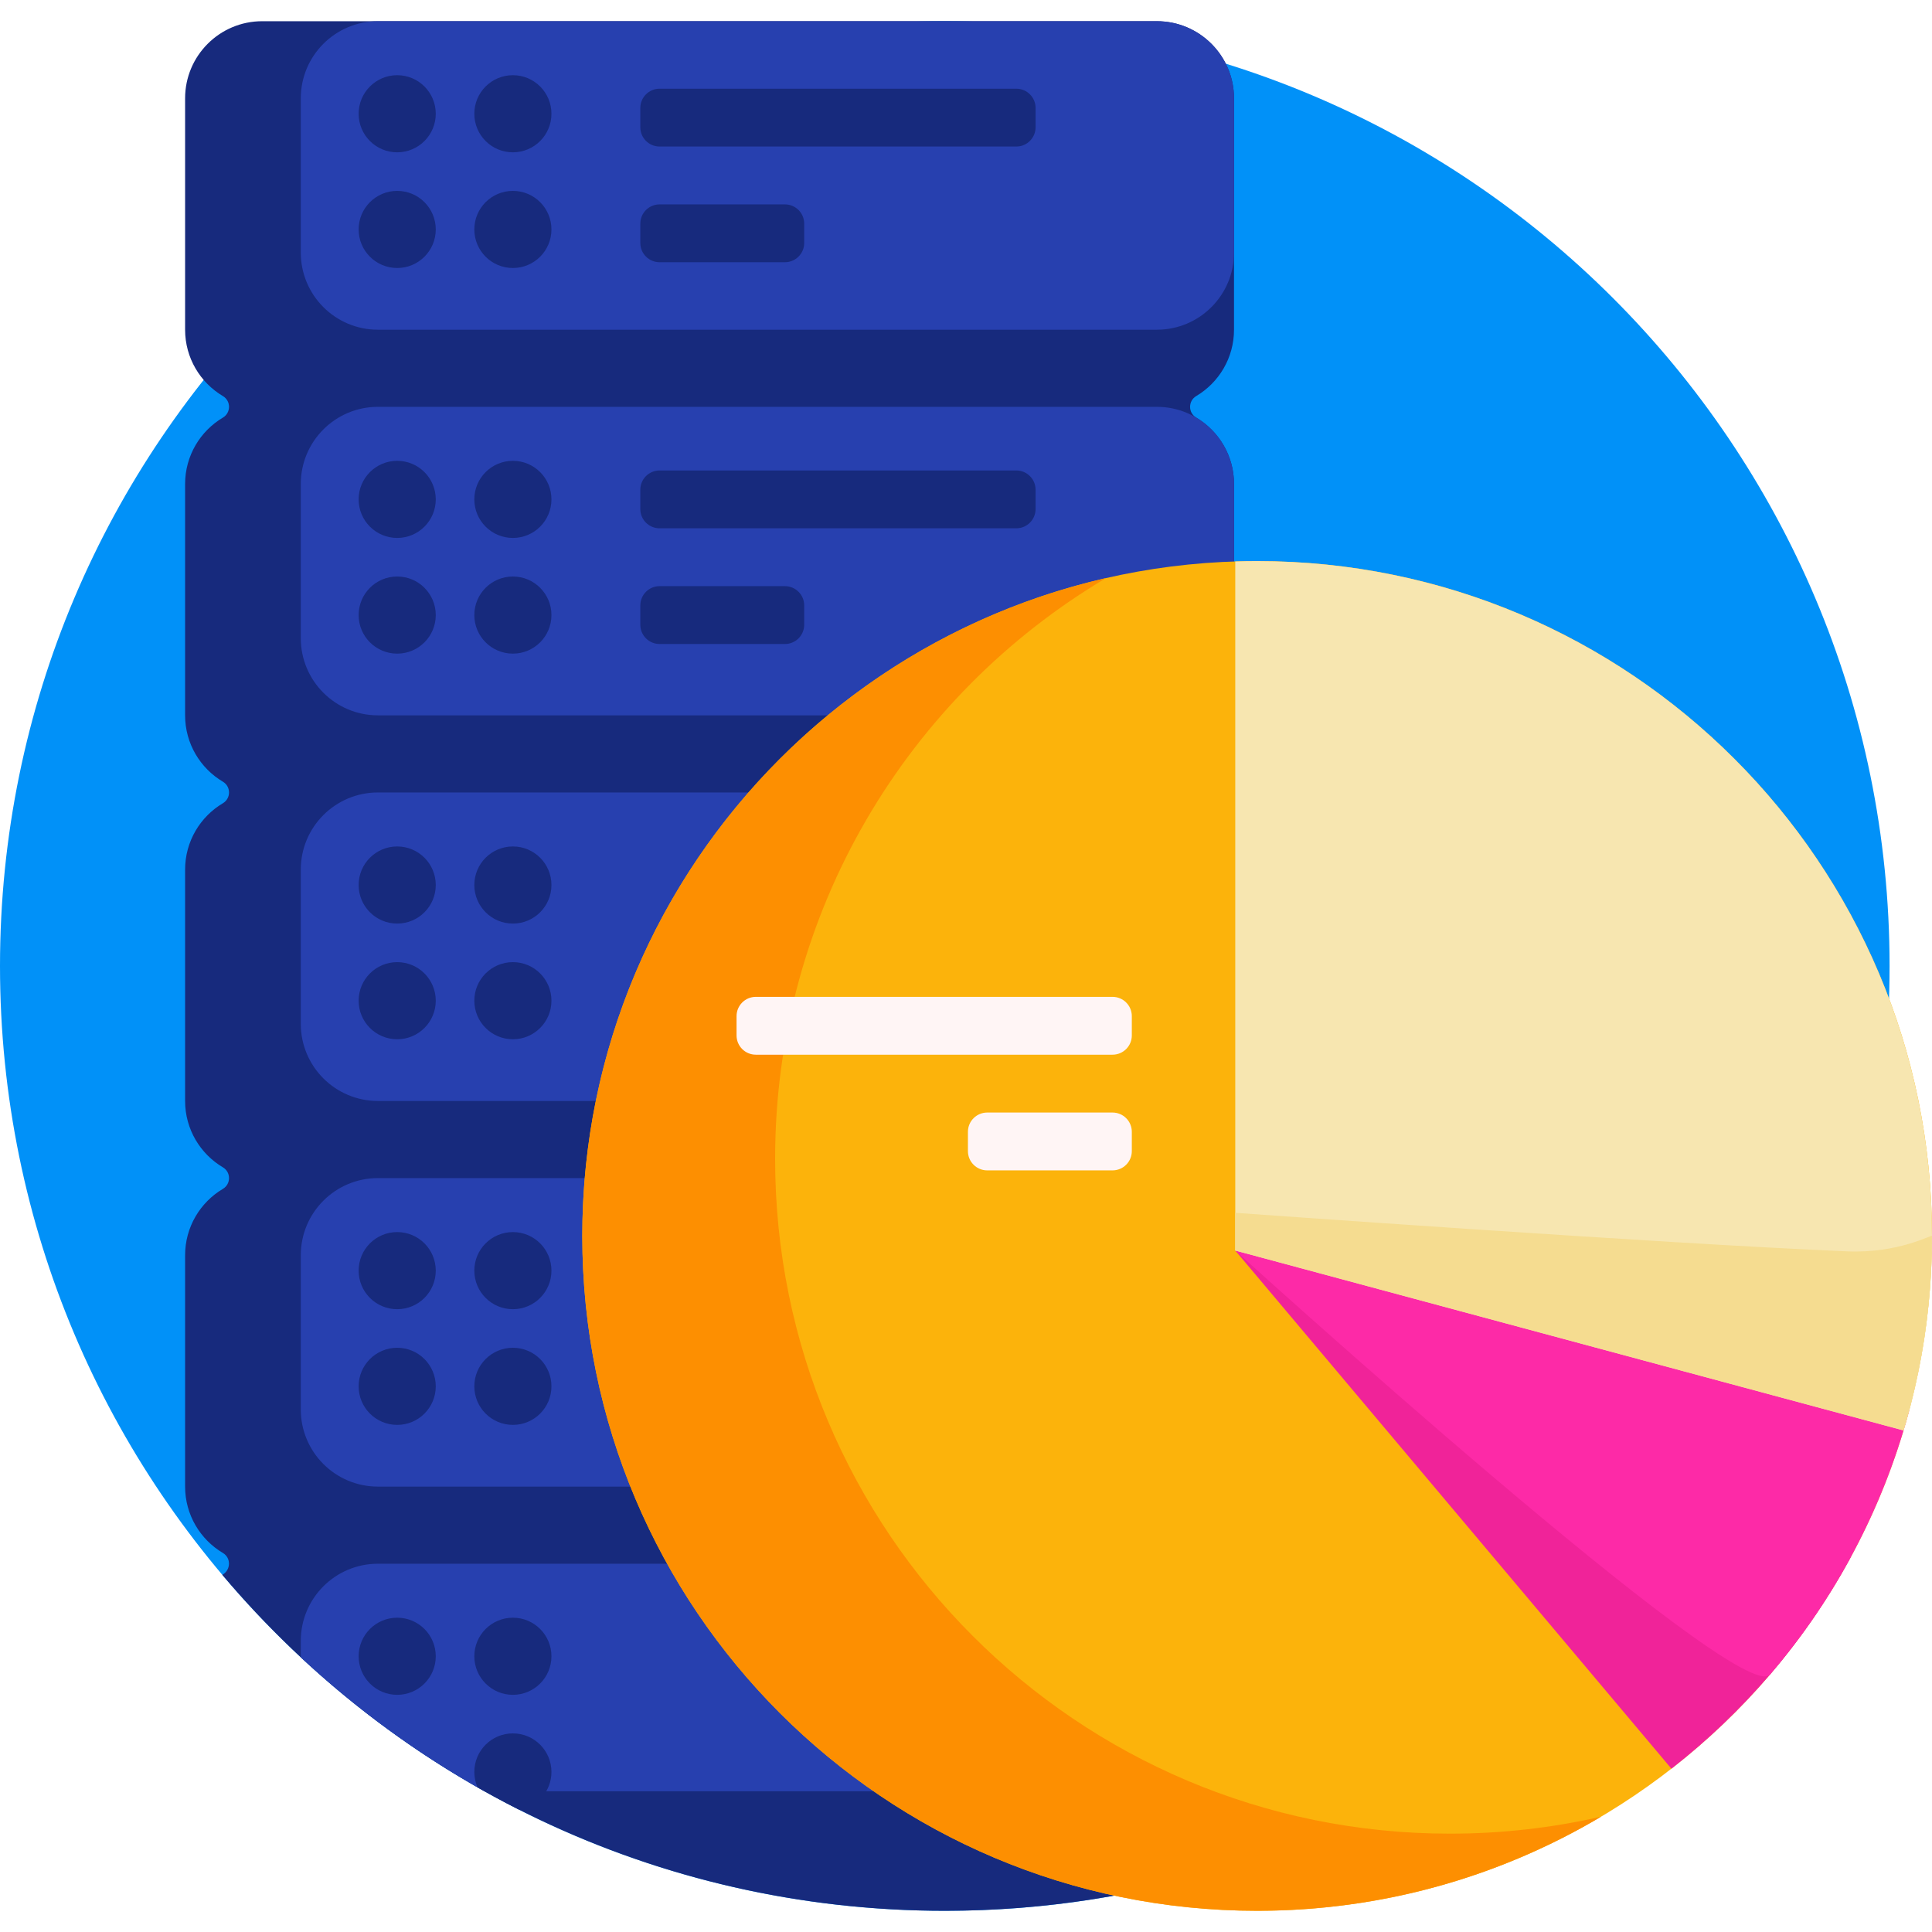 <svg id="Capa_1" enable-background="new 0 0 501 501" height="512" viewBox="0 0 501 501" width="512" xmlns="http://www.w3.org/2000/svg"><g><path d="m490 250.5c0 135.31-109.69 245-245 245s-245-109.69-245-245 109.69-245 245-245 245 109.69 245 245z" fill="#0191f8"/><path d="m310.2 108.293c5.868 3.485 9.8 9.887 9.8 17.207v60c0 11.046-8.954 20-20 20 11.046 0 20 8.954 20 20v60c0 11.046-8.954 20-20 20 11.046 0 20 8.954 20 20v60c0 11.046-8.954 20-20 20 11.046 0 20 8.954 20 20v58.308c-23.637 7.592-48.84 11.692-75 11.692-75.156 0-142.409-33.841-187.351-87.117l.091-.055c2.142-1.282 2.202-4.349.056-5.624-5.865-3.485-9.796-9.886-9.796-17.204v-60c0-7.32 3.933-13.722 9.8-17.207 2.12-1.26 2.12-4.326 0-5.586-5.868-3.485-9.8-9.887-9.8-17.207v-60c0-7.32 3.933-13.722 9.8-17.207 2.12-1.26 2.12-4.326 0-5.586-5.868-3.485-9.8-9.887-9.8-17.207v-60c0-7.32 3.933-13.722 9.8-17.207 2.12-1.26 2.12-4.326 0-5.586-5.867-3.485-9.8-9.887-9.8-17.207v-60c0-11.046 8.954-20 20-20h232c11.046 0 20 8.954 20 20v60c0 7.32-3.933 13.722-9.8 17.207-2.12 1.26-2.12 4.326 0 5.586z" fill="#172a7d"/><path d="m320 125.5v40c0 11.046-8.954 20-20 20h-202c-11.046 0-20-8.954-20-20v-40c0-11.046 8.954-20 20-20h202c11.046 0 20 8.954 20 20zm-20-120h-202c-11.046 0-20 8.954-20 20v40c0 11.046 8.954 20 20 20h202c11.046 0 20-8.954 20-20v-40c0-11.046-8.954-20-20-20zm0 200h-202c-11.046 0-20 8.954-20 20v40c0 11.046 8.954 20 20 20h202c11.046 0 20-8.954 20-20v-40c0-11.046-8.954-20-20-20zm0 100h-202c-11.046 0-20 8.954-20 20v40c0 11.046 8.954 20 20 20h202c11.046 0 20-8.954 20-20v-40c0-11.046-8.954-20-20-20zm0 100h-202c-11.046 0-20 8.954-20 20v4.266c14.37 13.393 30.353 25.079 47.624 34.734h174.376c11.046 0 20-8.954 20-20v-19c0-11.046-8.954-20-20-20z" fill="#2740af"/><path d="m268.544 28v5c0 2.761-2.239 5-5 5h-92.5c-2.761 0-5-2.239-5-5v-5c0-2.761 2.239-5 5-5h92.5c2.762 0 5 2.239 5 5zm-97.5 40h32.5c2.761 0 5-2.239 5-5v-5c0-2.761-2.239-5-5-5h-32.5c-2.761 0-5 2.239-5 5v5c0 2.761 2.239 5 5 5zm92.5 54h-92.5c-2.761 0-5 2.238-5 5v5c0 2.761 2.239 5 5 5h92.5c2.761 0 5-2.239 5-5v-5c0-2.762-2.238-5-5-5zm-60 30h-32.5c-2.761 0-5 2.239-5 5v5c0 2.761 2.239 5 5 5h32.5c2.761 0 5-2.239 5-5v-5c0-2.761-2.238-5-5-5zm-100.544-132.5c-5.523 0-10 4.477-10 10s4.477 10 10 10 10-4.477 10-10-4.477-10-10-10zm0 30c-5.523 0-10 4.477-10 10s4.477 10 10 10 10-4.477 10-10-4.477-10-10-10zm30-30c-5.523 0-10 4.477-10 10s4.477 10 10 10 10-4.477 10-10-4.477-10-10-10zm0 30c-5.523 0-10 4.477-10 10s4.477 10 10 10 10-4.477 10-10-4.477-10-10-10zm-30 70c-5.523 0-10 4.477-10 10s4.477 10 10 10 10-4.477 10-10-4.477-10-10-10zm0 30c-5.523 0-10 4.477-10 10s4.477 10 10 10 10-4.477 10-10-4.477-10-10-10zm30-30c-5.523 0-10 4.477-10 10s4.477 10 10 10 10-4.477 10-10-4.477-10-10-10zm0 30c-5.523 0-10 4.477-10 10s4.477 10 10 10 10-4.477 10-10-4.477-10-10-10zm-30 70c-5.523 0-10 4.477-10 10s4.477 10 10 10 10-4.477 10-10-4.477-10-10-10zm0 30c-5.523 0-10 4.477-10 10s4.477 10 10 10 10-4.477 10-10-4.477-10-10-10zm30-30c-5.523 0-10 4.477-10 10s4.477 10 10 10 10-4.477 10-10-4.477-10-10-10zm0 30c-5.523 0-10 4.477-10 10s4.477 10 10 10 10-4.477 10-10-4.477-10-10-10zm-30 70c-5.523 0-10 4.477-10 10s4.477 10 10 10 10-4.477 10-10-4.477-10-10-10zm0 30c-5.523 0-10 4.477-10 10s4.477 10 10 10 10-4.477 10-10-4.477-10-10-10zm30-30c-5.523 0-10 4.477-10 10s4.477 10 10 10 10-4.477 10-10-4.477-10-10-10zm0 30c-5.523 0-10 4.477-10 10s4.477 10 10 10 10-4.477 10-10-4.477-10-10-10zm-30 70c-5.523 0-10 4.477-10 10s4.477 10 10 10 10-4.477 10-10-4.477-10-10-10zm30 30c-5.523 0-10 4.477-10 10 0 1.417.295 2.764.826 3.985 3.584 2.043 7.224 3.999 10.918 5.863 4.691-.825 8.256-4.92 8.256-9.848 0-5.523-4.477-10-10-10zm0-30c-5.523 0-10 4.477-10 10s4.477 10 10 10 10-4.477 10-10-4.477-10-10-10z" fill="#172a7d"/><path d="m501 320.5c0 96.65-78.35 175-175 175s-175-78.35-175-175 78.35-175 175-175 175 78.35 175 175z" fill="#fcb30b"/><path d="m415.198 471.092c-26.12 15.505-56.619 24.408-89.198 24.408-96.65 0-175-78.35-175-175 0-83.174 58.025-152.794 135.802-170.592-51.37 30.492-85.802 86.521-85.802 150.592 0 96.65 78.35 175 175 175 13.476 0 26.596-1.524 39.198-4.408z" fill="#fd8f01"/><path d="m479.571 404.478c-11.548 21.072-27.306 39.509-46.143 54.177l-113.104-134.371s172.908 55.265 159.247 80.194z" fill="#f02399"/><path d="m495.005 366.078c-6.858 25.49-19.328 48.68-36.005 68.162-7.678 8.97-138.676-109.957-138.676-109.957s178.591 27.263 174.681 41.795z" fill="#fd2aa7"/><path d="m501 320.5c0 17.536-2.58 34.468-7.38 50.44l-173.296-46.657v-178.692c1.885-.06 3.777-.091 5.676-.091 96.65 0 175 78.35 175 175z" fill="#f7e6b0"/><path d="m320.324 314.5s110.511 7.975 158.676 10c13.42.564 22-4.438 22-4 0 17.536-2.58 34.468-7.38 50.44l-173.296-46.657z" fill="#f5dc90"/><path d="m293.5 263.5v5c0 2.761-2.239 5-5 5h-92.5c-2.761 0-5-2.239-5-5v-5c0-2.762 2.239-5 5-5h92.5c2.761 0 5 2.238 5 5zm-5 25h-32.5c-2.761 0-5 2.239-5 5v5c0 2.761 2.239 5 5 5h32.5c2.761 0 5-2.239 5-5v-5c0-2.761-2.239-5-5-5z" fill="#fff5f5"/></g></svg>
